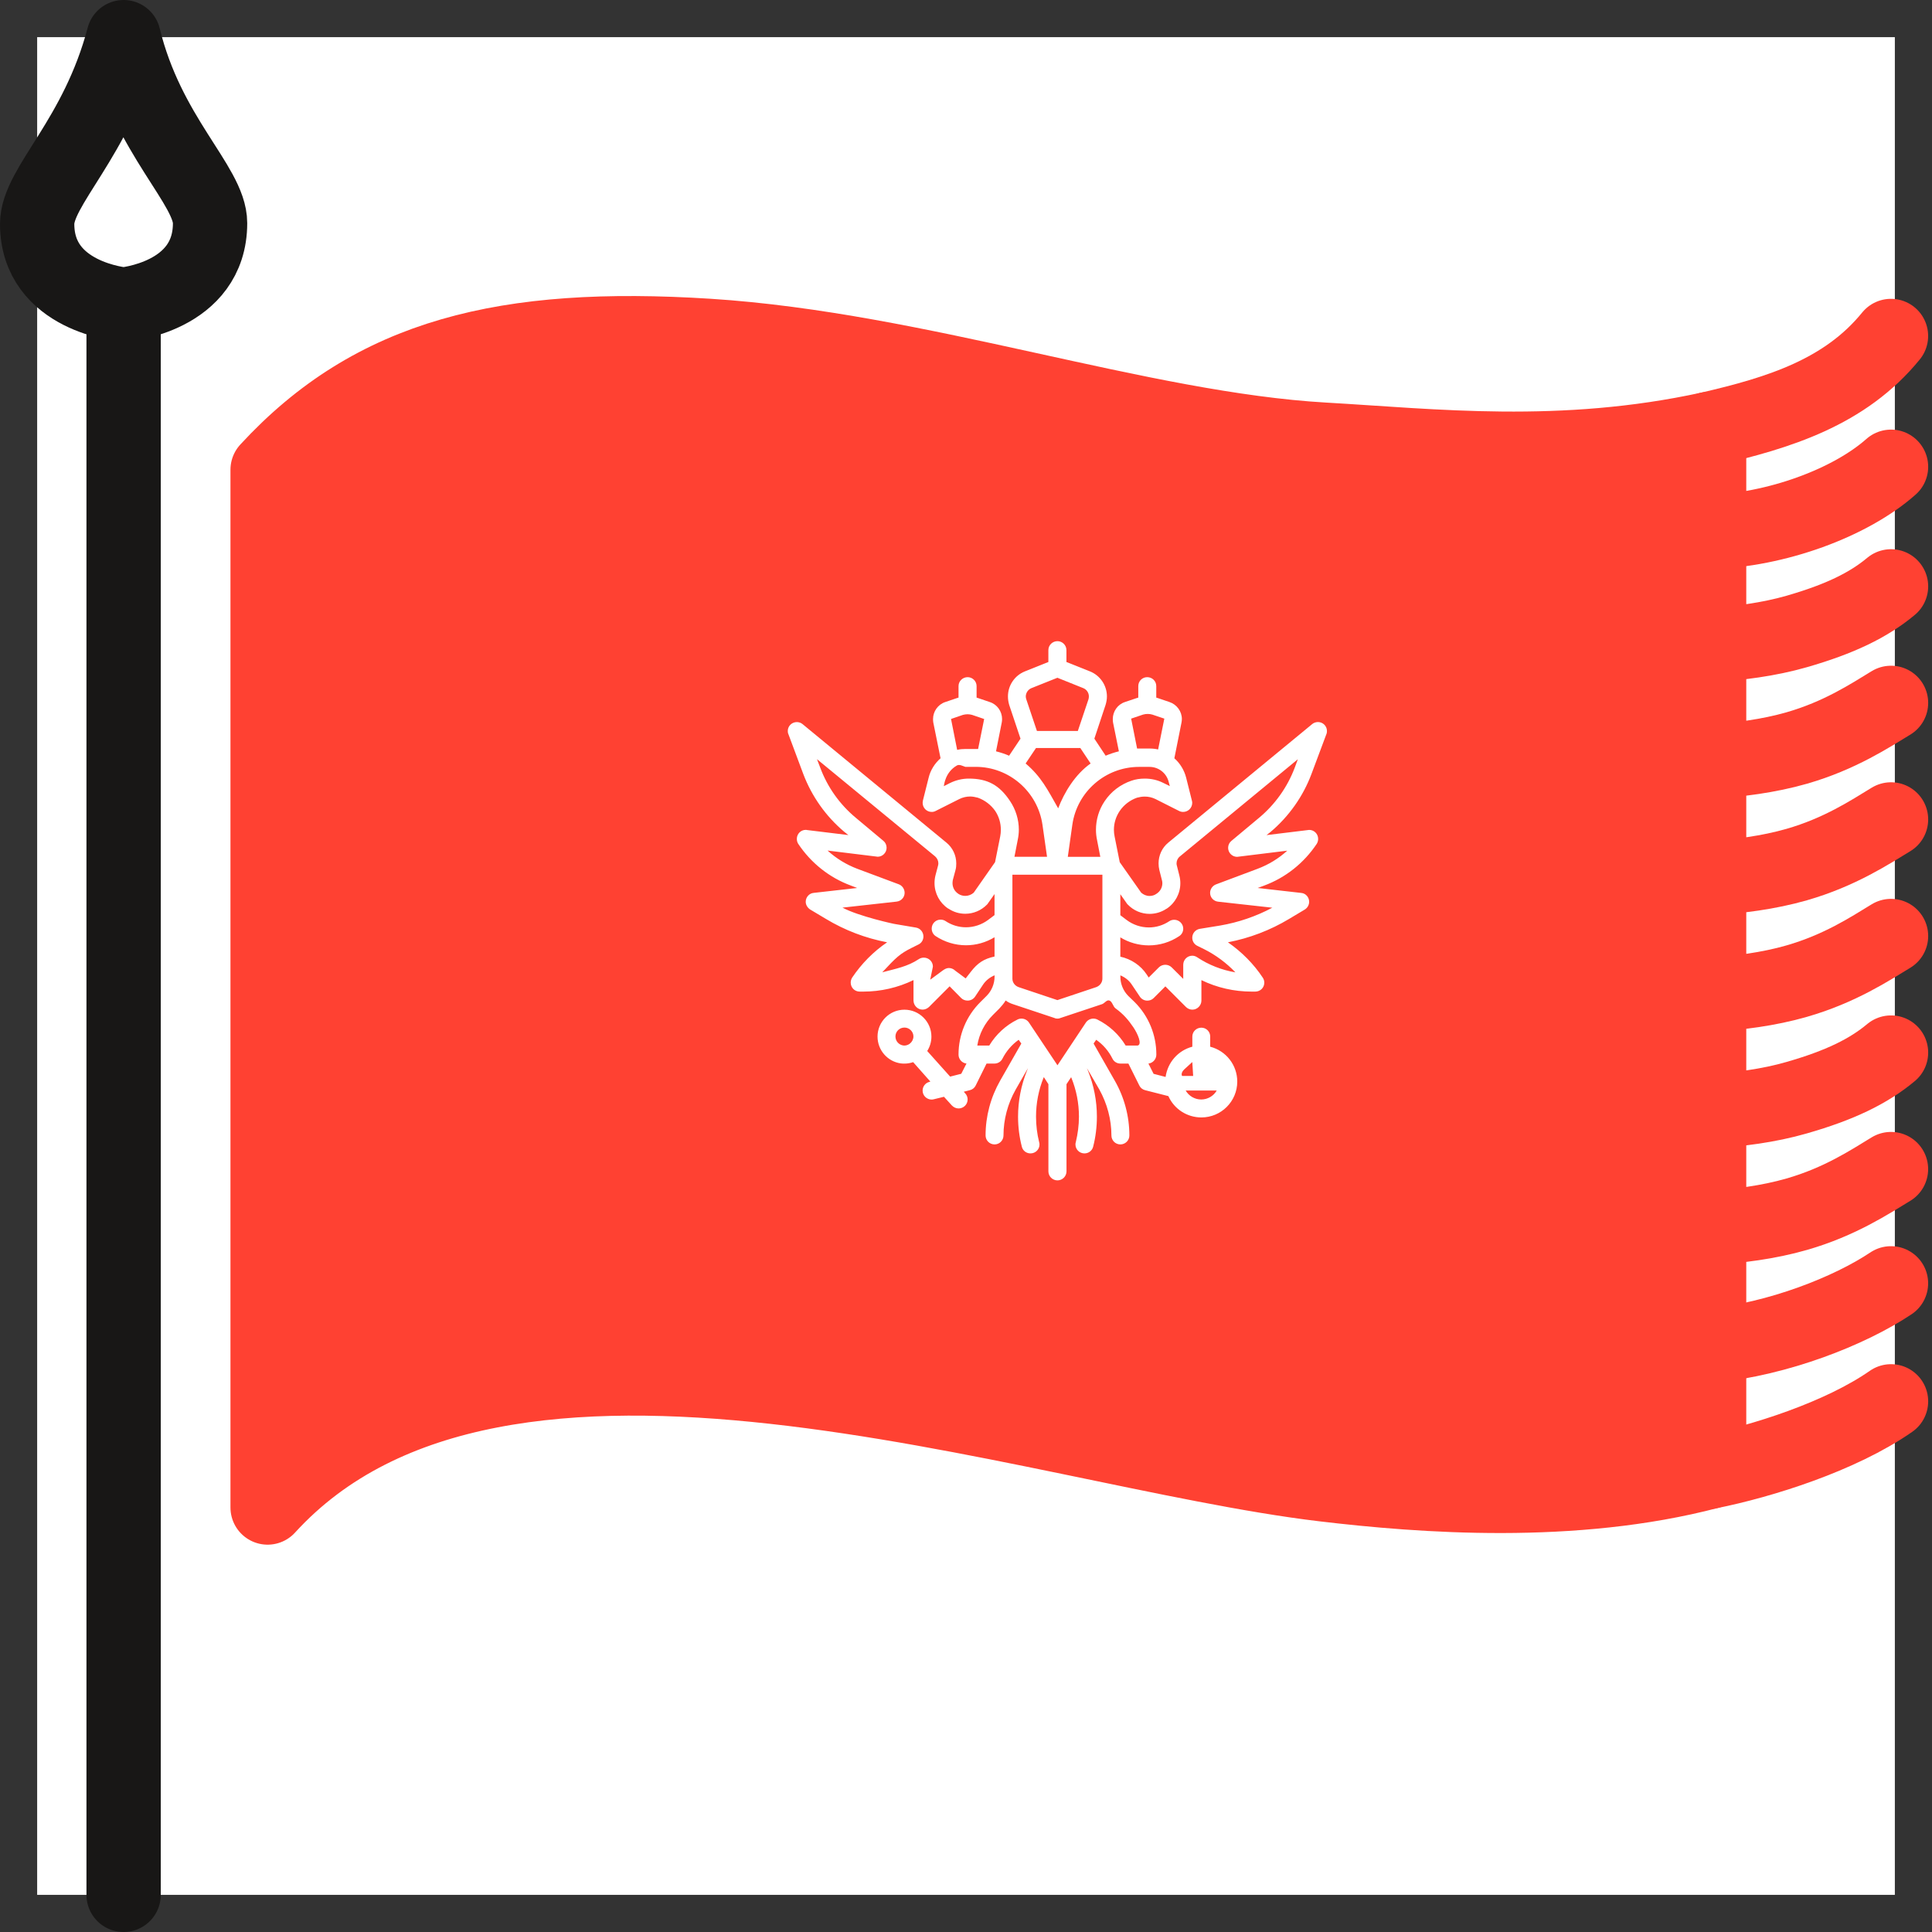 <svg width="52" height="52" viewBox="0 0 52 52" fill="none" xmlns="http://www.w3.org/2000/svg">
<rect x="0" y="0" width="52" height="52" fill="#333333" stroke="none"/>
<rect x="1" y="1" width="50" height="50" fill="white"/>
<path d="M3.327 51V8.197" stroke="#181716" stroke-width="2" stroke-miterlimit="22.926" stroke-linecap="round" stroke-linejoin="round"/>
<path d="M5.654 6.006C5.654 8.005 3.327 8.197 3.327 8.197C3.327 8.197 1 8.007 1 6.026C1 5.009 2.607 3.729 3.327 1C3.974 3.655 5.654 4.988 5.654 6.006Z" stroke="#181716" stroke-width="2" stroke-miterlimit="22.926" stroke-linecap="round" stroke-linejoin="round"/>
<path d="M46.001 11.545C42.028 12.41 38.565 12.001 35.636 11.834C30.674 11.548 24.735 9.401 19.057 9.039C13.613 8.694 10.047 9.557 7.203 12.643V40.575C13.496 33.68 27.788 39.02 35.627 39.953C38.264 40.267 42.347 40.575 46.001 39.615V11.545Z" fill="#FF4132" stroke="#FF4132" stroke-width="2" stroke-miterlimit="22.926" stroke-linecap="round" stroke-linejoin="round"/>
<path d="M35.298 20.833L35.7 19.759C35.712 19.733 35.715 19.703 35.715 19.674C35.715 19.542 35.607 19.434 35.474 19.434C35.42 19.434 35.362 19.452 35.32 19.487L31.445 22.679C31.276 22.818 31.183 23.022 31.183 23.239C31.183 23.3 31.19 23.358 31.204 23.418C31.226 23.502 31.25 23.598 31.273 23.688C31.28 23.711 31.285 23.742 31.285 23.771C31.285 23.887 31.227 23.99 31.133 24.052L31.122 24.059C31.071 24.097 31.005 24.115 30.939 24.115C30.855 24.115 30.777 24.081 30.715 24.026L30.138 23.206L30 22.516C29.988 22.455 29.981 22.396 29.981 22.336C29.981 22.153 30.035 21.98 30.136 21.829C30.248 21.663 30.413 21.537 30.603 21.47C30.67 21.452 30.741 21.44 30.811 21.44C30.911 21.44 31.009 21.462 31.101 21.507L31.735 21.827C31.77 21.845 31.806 21.853 31.845 21.853C31.979 21.853 32.089 21.744 32.089 21.608C32.089 21.592 32.086 21.57 32.081 21.552L31.925 20.93C31.874 20.73 31.765 20.549 31.608 20.409L31.8 19.448C31.805 19.419 31.81 19.385 31.81 19.353C31.81 19.148 31.675 18.962 31.478 18.896L31.155 18.786H31.152C31.141 18.781 31.132 18.779 31.121 18.776V18.466C31.121 18.333 31.014 18.226 30.877 18.226C30.744 18.226 30.637 18.333 30.637 18.466V18.776C30.625 18.779 30.618 18.781 30.608 18.786H30.603L30.279 18.895C30.08 18.96 29.951 19.148 29.951 19.353C29.951 19.385 29.953 19.419 29.958 19.448L30.115 20.222C29.992 20.252 29.873 20.292 29.759 20.34L29.455 19.881L29.756 18.974C29.779 18.898 29.793 18.823 29.793 18.744C29.793 18.449 29.612 18.181 29.338 18.071L28.703 17.818V17.499C28.703 17.363 28.592 17.257 28.462 17.257C28.328 17.257 28.217 17.363 28.217 17.499V17.818L27.584 18.071C27.309 18.181 27.129 18.449 27.129 18.744C27.129 18.824 27.141 18.898 27.163 18.974L27.467 19.881L27.16 20.34C27.047 20.291 26.928 20.252 26.808 20.222L26.962 19.448C26.968 19.419 26.971 19.385 26.971 19.353C26.971 19.148 26.84 18.96 26.641 18.896L26.318 18.786H26.314C26.304 18.781 26.295 18.779 26.285 18.776V18.466C26.285 18.333 26.175 18.226 26.044 18.226C25.91 18.226 25.799 18.333 25.799 18.466V18.776C25.787 18.779 25.779 18.781 25.768 18.786H25.765L25.443 18.895C25.245 18.96 25.113 19.148 25.113 19.353C25.113 19.385 25.115 19.419 25.12 19.448L25.315 20.409C25.157 20.549 25.044 20.729 24.995 20.93L24.839 21.552C24.836 21.57 24.833 21.592 24.833 21.608C24.833 21.744 24.94 21.853 25.077 21.853C25.113 21.853 25.151 21.845 25.183 21.827L25.819 21.507C25.91 21.462 26.01 21.438 26.111 21.438C26.179 21.438 26.25 21.452 26.318 21.47C26.507 21.537 26.672 21.663 26.788 21.829C26.887 21.98 26.938 22.153 26.938 22.336C26.938 22.395 26.932 22.454 26.921 22.512L26.782 23.205L26.208 24.026C26.146 24.081 26.065 24.113 25.981 24.113C25.915 24.113 25.851 24.095 25.796 24.059L25.787 24.052C25.693 23.99 25.637 23.884 25.637 23.771C25.637 23.743 25.641 23.712 25.645 23.687C25.669 23.599 25.694 23.503 25.717 23.419C25.734 23.36 25.738 23.301 25.738 23.239C25.738 23.022 25.642 22.818 25.474 22.68L21.599 19.488C21.557 19.453 21.501 19.435 21.447 19.435C21.311 19.435 21.203 19.543 21.203 19.675C21.203 19.704 21.207 19.734 21.22 19.76L21.621 20.834C21.85 21.436 22.23 21.973 22.721 22.386L22.834 22.476L21.717 22.34C21.706 22.336 21.695 22.336 21.686 22.336C21.555 22.336 21.447 22.443 21.447 22.578C21.447 22.624 21.458 22.672 21.485 22.713C21.828 23.227 22.322 23.622 22.904 23.836L23.071 23.9L21.902 24.032C21.782 24.041 21.686 24.148 21.686 24.271C21.686 24.355 21.735 24.432 21.805 24.479L22.229 24.732C22.736 25.038 23.294 25.251 23.877 25.362C23.505 25.615 23.187 25.939 22.936 26.312C22.911 26.352 22.897 26.4 22.897 26.447C22.897 26.582 23.004 26.689 23.138 26.689H23.235H23.236C23.705 26.689 24.167 26.583 24.587 26.379V26.93C24.589 27.064 24.698 27.174 24.831 27.174C24.895 27.174 24.955 27.148 25.004 27.103L25.559 26.547L25.869 26.861C25.915 26.908 25.977 26.931 26.044 26.931C26.124 26.931 26.198 26.892 26.243 26.826L26.459 26.501C26.534 26.389 26.642 26.303 26.769 26.251V26.288C26.768 26.48 26.691 26.667 26.556 26.803L26.383 26.975C26.011 27.346 25.799 27.853 25.799 28.378C25.799 28.38 25.799 28.384 25.799 28.386C25.799 28.508 25.892 28.612 26.013 28.625L25.872 28.901L25.573 28.977L24.956 28.288C25.03 28.171 25.069 28.039 25.069 27.9C25.069 27.502 24.744 27.176 24.343 27.176C23.942 27.176 23.619 27.502 23.619 27.9C23.619 28.264 23.888 28.573 24.247 28.622C24.283 28.626 24.311 28.627 24.345 28.627C24.422 28.627 24.501 28.613 24.578 28.588L25.041 29.111L25.015 29.119C24.908 29.145 24.832 29.242 24.832 29.353C24.832 29.486 24.94 29.595 25.077 29.595C25.095 29.595 25.115 29.591 25.133 29.587L25.407 29.52L25.619 29.753C25.668 29.805 25.733 29.834 25.8 29.834C25.935 29.834 26.044 29.726 26.044 29.591C26.044 29.532 26.021 29.474 25.981 29.431L25.94 29.384L26.101 29.343C26.169 29.328 26.229 29.282 26.259 29.22L26.553 28.626H26.768C26.857 28.626 26.942 28.575 26.982 28.492C27.085 28.29 27.234 28.116 27.418 27.986L27.489 28.087L26.919 29.086C26.663 29.536 26.527 30.045 26.527 30.56C26.527 30.694 26.634 30.802 26.769 30.802C26.902 30.802 27.009 30.694 27.009 30.56C27.009 30.13 27.124 29.703 27.337 29.326L27.668 28.748L27.64 28.82C27.483 29.212 27.401 29.633 27.401 30.054C27.401 30.327 27.435 30.598 27.502 30.861C27.527 30.97 27.624 31.044 27.735 31.044C27.869 31.044 27.978 30.938 27.978 30.806C27.978 30.784 27.976 30.764 27.969 30.743C27.913 30.519 27.885 30.287 27.885 30.054C27.885 29.692 27.954 29.334 28.091 28.998L28.096 28.992L28.218 29.181V31.527C28.218 31.662 28.328 31.77 28.462 31.77C28.593 31.77 28.705 31.662 28.705 31.527V29.181L28.83 28.992L28.832 28.998C28.97 29.334 29.04 29.691 29.04 30.054C29.04 30.286 29.009 30.518 28.955 30.743C28.948 30.764 28.946 30.784 28.946 30.802C28.946 30.938 29.055 31.044 29.188 31.044C29.3 31.044 29.397 30.97 29.423 30.861C29.49 30.598 29.523 30.327 29.523 30.054C29.523 29.633 29.442 29.212 29.283 28.82L29.254 28.748L29.588 29.323C29.799 29.704 29.914 30.13 29.914 30.56C29.914 30.694 30.02 30.802 30.155 30.802C30.289 30.802 30.397 30.694 30.397 30.56C30.397 30.044 30.261 29.535 30.004 29.086L29.434 28.087L29.504 27.986C29.692 28.116 29.84 28.29 29.941 28.492C29.981 28.576 30.065 28.626 30.156 28.626H30.371L30.667 29.22C30.698 29.282 30.753 29.326 30.823 29.343L31.447 29.502C31.603 29.851 31.95 30.076 32.335 30.076C32.868 30.076 33.301 29.644 33.301 29.111C33.301 28.669 33.003 28.284 32.572 28.172L32.573 27.898C32.573 27.768 32.468 27.66 32.335 27.66C32.199 27.66 32.092 27.768 32.092 27.898V28.172C31.709 28.273 31.428 28.593 31.372 28.986L31.049 28.902L30.91 28.626C31.028 28.613 31.123 28.509 31.123 28.387C31.123 28.385 31.123 28.381 31.123 28.378C31.123 27.854 30.914 27.347 30.543 26.975L30.366 26.804C30.232 26.668 30.155 26.482 30.155 26.289V26.252C30.28 26.303 30.39 26.39 30.463 26.502L30.681 26.827C30.725 26.893 30.8 26.932 30.88 26.932C30.947 26.932 31.008 26.908 31.053 26.861L31.366 26.548L31.921 27.104C31.968 27.149 32.029 27.175 32.093 27.175C32.224 27.175 32.336 27.064 32.336 26.931V26.38C32.755 26.584 33.219 26.689 33.689 26.689C33.689 26.689 33.689 26.689 33.691 26.689H33.785C33.922 26.689 34.029 26.583 34.029 26.448C34.029 26.401 34.014 26.352 33.987 26.313C33.74 25.94 33.419 25.619 33.05 25.362C33.628 25.251 34.187 25.039 34.696 24.733L35.119 24.48C35.19 24.436 35.236 24.357 35.236 24.271C35.236 24.148 35.143 24.042 35.02 24.033L33.85 23.9L34.021 23.837C34.602 23.623 35.096 23.228 35.439 22.714C35.465 22.673 35.478 22.625 35.478 22.579C35.478 22.443 35.37 22.337 35.236 22.337C35.226 22.337 35.218 22.338 35.204 22.341L34.089 22.477L34.203 22.387C34.692 21.972 35.072 21.436 35.298 20.833ZM24.31 28.139C24.191 28.121 24.101 28.021 24.101 27.896C24.101 27.766 24.207 27.657 24.343 27.657C24.343 27.657 24.343 27.657 24.344 27.657C24.476 27.657 24.585 27.766 24.585 27.896C24.585 27.97 24.549 28.041 24.494 28.083C24.489 28.09 24.487 28.093 24.482 28.095C24.439 28.124 24.391 28.141 24.343 28.141C24.331 28.141 24.321 28.139 24.31 28.139ZM32.332 29.593C32.157 29.593 31.999 29.5 31.912 29.351H32.749C32.664 29.5 32.502 29.593 32.332 29.593ZM32.903 28.952C32.873 28.767 32.809 28.669 32.628 28.571C32.628 28.741 32.569 28.859 32.597 28.955L32.903 28.952ZM32.091 28.585L32.114 28.959H31.816C31.783 28.904 31.826 28.826 31.875 28.782L32.091 28.585ZM27.249 23.543H29.671V26.34C29.671 26.446 29.601 26.534 29.504 26.569L28.46 26.918L27.417 26.569C27.318 26.534 27.249 26.446 27.249 26.34V23.543ZM31.316 21.075C31.16 20.994 30.986 20.956 30.812 20.956C30.689 20.956 30.565 20.973 30.452 21.013C30.158 21.113 29.906 21.304 29.733 21.562C29.578 21.791 29.498 22.059 29.498 22.334C29.498 22.426 29.508 22.519 29.527 22.608L29.615 23.062H28.74L28.862 22.199C28.988 21.308 29.756 20.641 30.657 20.641H30.938C31.184 20.641 31.398 20.808 31.456 21.048L31.486 21.158L31.316 21.075ZM30.445 19.342L30.766 19.233C30.806 19.221 30.85 19.216 30.89 19.216C30.933 19.216 30.974 19.221 31.014 19.233L31.338 19.342L31.171 20.172C31.098 20.155 31.022 20.147 30.948 20.147H30.668C30.648 20.147 30.625 20.147 30.605 20.147L30.445 19.342ZM27.762 18.521L28.46 18.242L29.156 18.521C29.246 18.556 29.307 18.646 29.307 18.743C29.307 18.77 29.304 18.795 29.296 18.823L29.01 19.674H27.909L27.623 18.823C27.614 18.796 27.609 18.772 27.609 18.743C27.611 18.646 27.673 18.556 27.762 18.521ZM27.884 20.133H29.077L29.354 20.549C28.937 20.843 28.643 21.33 28.481 21.756C28.189 21.242 28.025 20.907 27.605 20.549L27.884 20.133ZM25.918 19.241C25.96 19.231 26.001 19.224 26.042 19.224C26.083 19.224 26.125 19.231 26.163 19.241L26.489 19.352L26.326 20.159C26.305 20.159 26.283 20.159 26.263 20.159H25.981C25.908 20.159 25.834 20.165 25.762 20.183L25.597 19.351L25.918 19.241ZM26.074 20.956C25.899 20.956 25.726 20.998 25.568 21.076L25.403 21.16C25.413 21.118 25.44 20.783 25.757 20.602C25.825 20.566 25.909 20.617 25.981 20.64H26.263C27.161 20.64 27.928 21.306 28.058 22.198L28.181 23.06H27.304L27.392 22.607C27.411 22.518 27.422 22.424 27.422 22.333C27.422 22.058 27.339 21.79 27.186 21.561C26.898 21.128 26.579 20.956 26.074 20.956ZM25.991 26.334L25.709 26.125C25.663 26.08 25.602 26.054 25.538 26.054C25.474 26.054 25.417 26.089 25.368 26.125L25.037 26.369L25.109 26.017V26.015C25.109 25.883 25 25.775 24.865 25.775C24.818 25.775 24.772 25.787 24.731 25.814C24.421 26.019 24.118 26.07 23.746 26.17C24.123 25.765 24.221 25.671 24.534 25.514L24.723 25.42C24.806 25.379 24.854 25.295 24.854 25.206C24.854 25.087 24.77 24.986 24.654 24.966L24.104 24.873C24.074 24.873 23.113 24.662 22.675 24.429L24.131 24.267C24.254 24.254 24.348 24.153 24.348 24.031C24.348 23.928 24.284 23.836 24.191 23.801L23.07 23.382C22.777 23.27 22.506 23.105 22.274 22.893L23.593 23.055C23.601 23.058 23.613 23.059 23.622 23.059C23.754 23.059 23.863 22.951 23.863 22.817C23.863 22.743 23.831 22.676 23.777 22.632L23.032 22.009C22.602 21.651 22.27 21.184 22.076 20.66L21.989 20.433L25.168 23.049C25.223 23.097 25.256 23.166 25.256 23.235C25.256 23.256 25.253 23.275 25.248 23.296C25.225 23.378 25.201 23.471 25.178 23.562C25.162 23.626 25.153 23.698 25.153 23.768C25.153 24.043 25.29 24.3 25.517 24.452L25.531 24.458C25.664 24.547 25.818 24.594 25.981 24.594C26.2 24.594 26.411 24.505 26.566 24.346C26.574 24.336 26.583 24.329 26.589 24.317L26.768 24.064V24.63L26.595 24.76C26.423 24.888 26.211 24.958 26 24.958C25.805 24.958 25.613 24.9 25.45 24.791C25.412 24.765 25.365 24.752 25.315 24.752C25.183 24.752 25.077 24.86 25.077 24.992C25.077 25.074 25.115 25.15 25.181 25.194C25.423 25.355 25.71 25.442 26 25.442C26.27 25.442 26.536 25.367 26.768 25.226V25.745C26.477 25.808 26.31 25.922 26.128 26.158L25.991 26.334ZM30.504 27.648C30.63 27.836 30.745 28.113 30.62 28.141H30.297C30.116 27.84 29.848 27.596 29.538 27.442C29.503 27.424 29.466 27.416 29.427 27.416C29.346 27.416 29.271 27.457 29.226 27.523L28.462 28.672L27.695 27.523C27.649 27.456 27.577 27.416 27.493 27.416C27.457 27.416 27.418 27.424 27.384 27.442C27.072 27.596 26.807 27.84 26.626 28.141H26.304C26.354 27.826 26.503 27.539 26.727 27.315L26.899 27.143C26.962 27.076 27.02 27.006 27.068 26.928C27.127 26.973 27.196 27.006 27.266 27.028L28.386 27.401C28.408 27.413 28.437 27.416 28.462 27.416C28.488 27.416 28.514 27.413 28.538 27.401L29.659 27.028C29.729 27.006 29.785 26.906 29.855 26.928C29.942 26.955 29.953 27.092 30.028 27.143C30.237 27.295 30.37 27.451 30.504 27.648ZM33.888 22.011L33.142 22.634C33.088 22.678 33.055 22.746 33.055 22.819C33.055 22.953 33.165 23.062 33.298 23.062C33.31 23.062 33.319 23.061 33.329 23.058L34.646 22.896C34.414 23.108 34.143 23.273 33.847 23.384L32.73 23.803C32.636 23.838 32.57 23.93 32.57 24.033C32.57 24.156 32.666 24.257 32.788 24.269L34.245 24.431C33.806 24.664 33.331 24.827 32.839 24.911L32.292 25C32.175 25.02 32.09 25.121 32.09 25.239C32.09 25.332 32.141 25.414 32.222 25.455L32.409 25.547C32.723 25.705 33.008 25.916 33.251 26.171C32.885 26.109 32.532 25.972 32.222 25.765C32.182 25.738 32.138 25.723 32.09 25.723C31.957 25.723 31.847 25.831 31.847 25.967V26.347L31.535 26.036C31.488 25.991 31.427 25.967 31.364 25.967C31.302 25.967 31.237 25.991 31.192 26.036L30.917 26.31L30.866 26.232C30.702 25.983 30.445 25.812 30.154 25.749V25.229C30.383 25.37 30.651 25.445 30.922 25.445C31.212 25.445 31.496 25.359 31.737 25.197C31.807 25.153 31.847 25.077 31.847 24.995C31.847 24.864 31.737 24.756 31.606 24.756C31.557 24.756 31.511 24.768 31.472 24.794C31.308 24.903 31.119 24.962 30.922 24.962C30.707 24.962 30.498 24.891 30.327 24.764L30.154 24.633V24.068L30.332 24.321C30.338 24.332 30.345 24.339 30.358 24.35C30.509 24.507 30.721 24.597 30.94 24.597C31.101 24.597 31.259 24.55 31.392 24.461L31.403 24.456C31.632 24.304 31.769 24.046 31.769 23.771C31.769 23.702 31.759 23.629 31.743 23.567C31.718 23.475 31.695 23.382 31.676 23.299C31.669 23.278 31.667 23.259 31.667 23.238C31.667 23.168 31.697 23.1 31.754 23.053L34.932 20.435L34.848 20.662C34.65 21.188 34.317 21.654 33.888 22.011Z" fill="white"/>
<path d="M46.001 14.32C47.809 14.269 49.802 13.535 50.897 12.563" stroke="#FF4132" stroke-width="2" stroke-miterlimit="22.926" stroke-linecap="round" stroke-linejoin="round"/>
<path d="M46.054 17.358C46.769 17.318 47.599 17.215 48.359 16.996C49.517 16.663 50.29 16.288 50.897 15.782" stroke="#FF4132" stroke-width="2" stroke-miterlimit="22.926" stroke-linecap="round" stroke-linejoin="round"/>
<path d="M46.054 20.495C46.769 20.455 47.599 20.351 48.359 20.133C49.517 19.8 50.329 19.264 50.897 18.918" stroke="#FF4132" stroke-width="2" stroke-miterlimit="22.926" stroke-linecap="round" stroke-linejoin="round"/>
<path d="M46.054 23.632C46.769 23.593 47.599 23.488 48.359 23.27C49.517 22.937 50.329 22.401 50.897 22.055" stroke="#FF4132" stroke-width="2" stroke-miterlimit="22.926" stroke-linecap="round" stroke-linejoin="round"/>
<path d="M46.054 26.769C46.769 26.73 47.599 26.626 48.359 26.407C49.517 26.074 50.329 25.539 50.897 25.193" stroke="#FF4132" stroke-width="2" stroke-miterlimit="22.926" stroke-linecap="round" stroke-linejoin="round"/>
<path d="M50.896 9.043C49.663 10.559 47.886 11.11 46 11.545" stroke="#FF4132" stroke-width="2" stroke-miterlimit="22.926" stroke-linecap="round" stroke-linejoin="round"/>
<path d="M46.054 29.907C46.769 29.867 47.599 29.764 48.359 29.544C49.517 29.212 50.29 28.837 50.897 28.33" stroke="#FF4132" stroke-width="2" stroke-miterlimit="22.926" stroke-linecap="round" stroke-linejoin="round"/>
<path d="M46.052 33.044C46.768 33.004 47.599 32.9 48.358 32.681C49.516 32.349 50.328 31.812 50.896 31.466" stroke="#FF4132" stroke-width="2" stroke-miterlimit="22.926" stroke-linecap="round" stroke-linejoin="round"/>
<path d="M46.053 36.221C47.866 36.037 49.776 35.29 50.896 34.541" stroke="#FF4132" stroke-width="2" stroke-miterlimit="22.926" stroke-linecap="round" stroke-linejoin="round"/>
<path d="M46.001 39.615C47.417 39.332 49.538 38.666 50.897 37.717" stroke="#FF4132" stroke-width="2" stroke-miterlimit="22.926" stroke-linecap="round" stroke-linejoin="round"/>
</svg>
